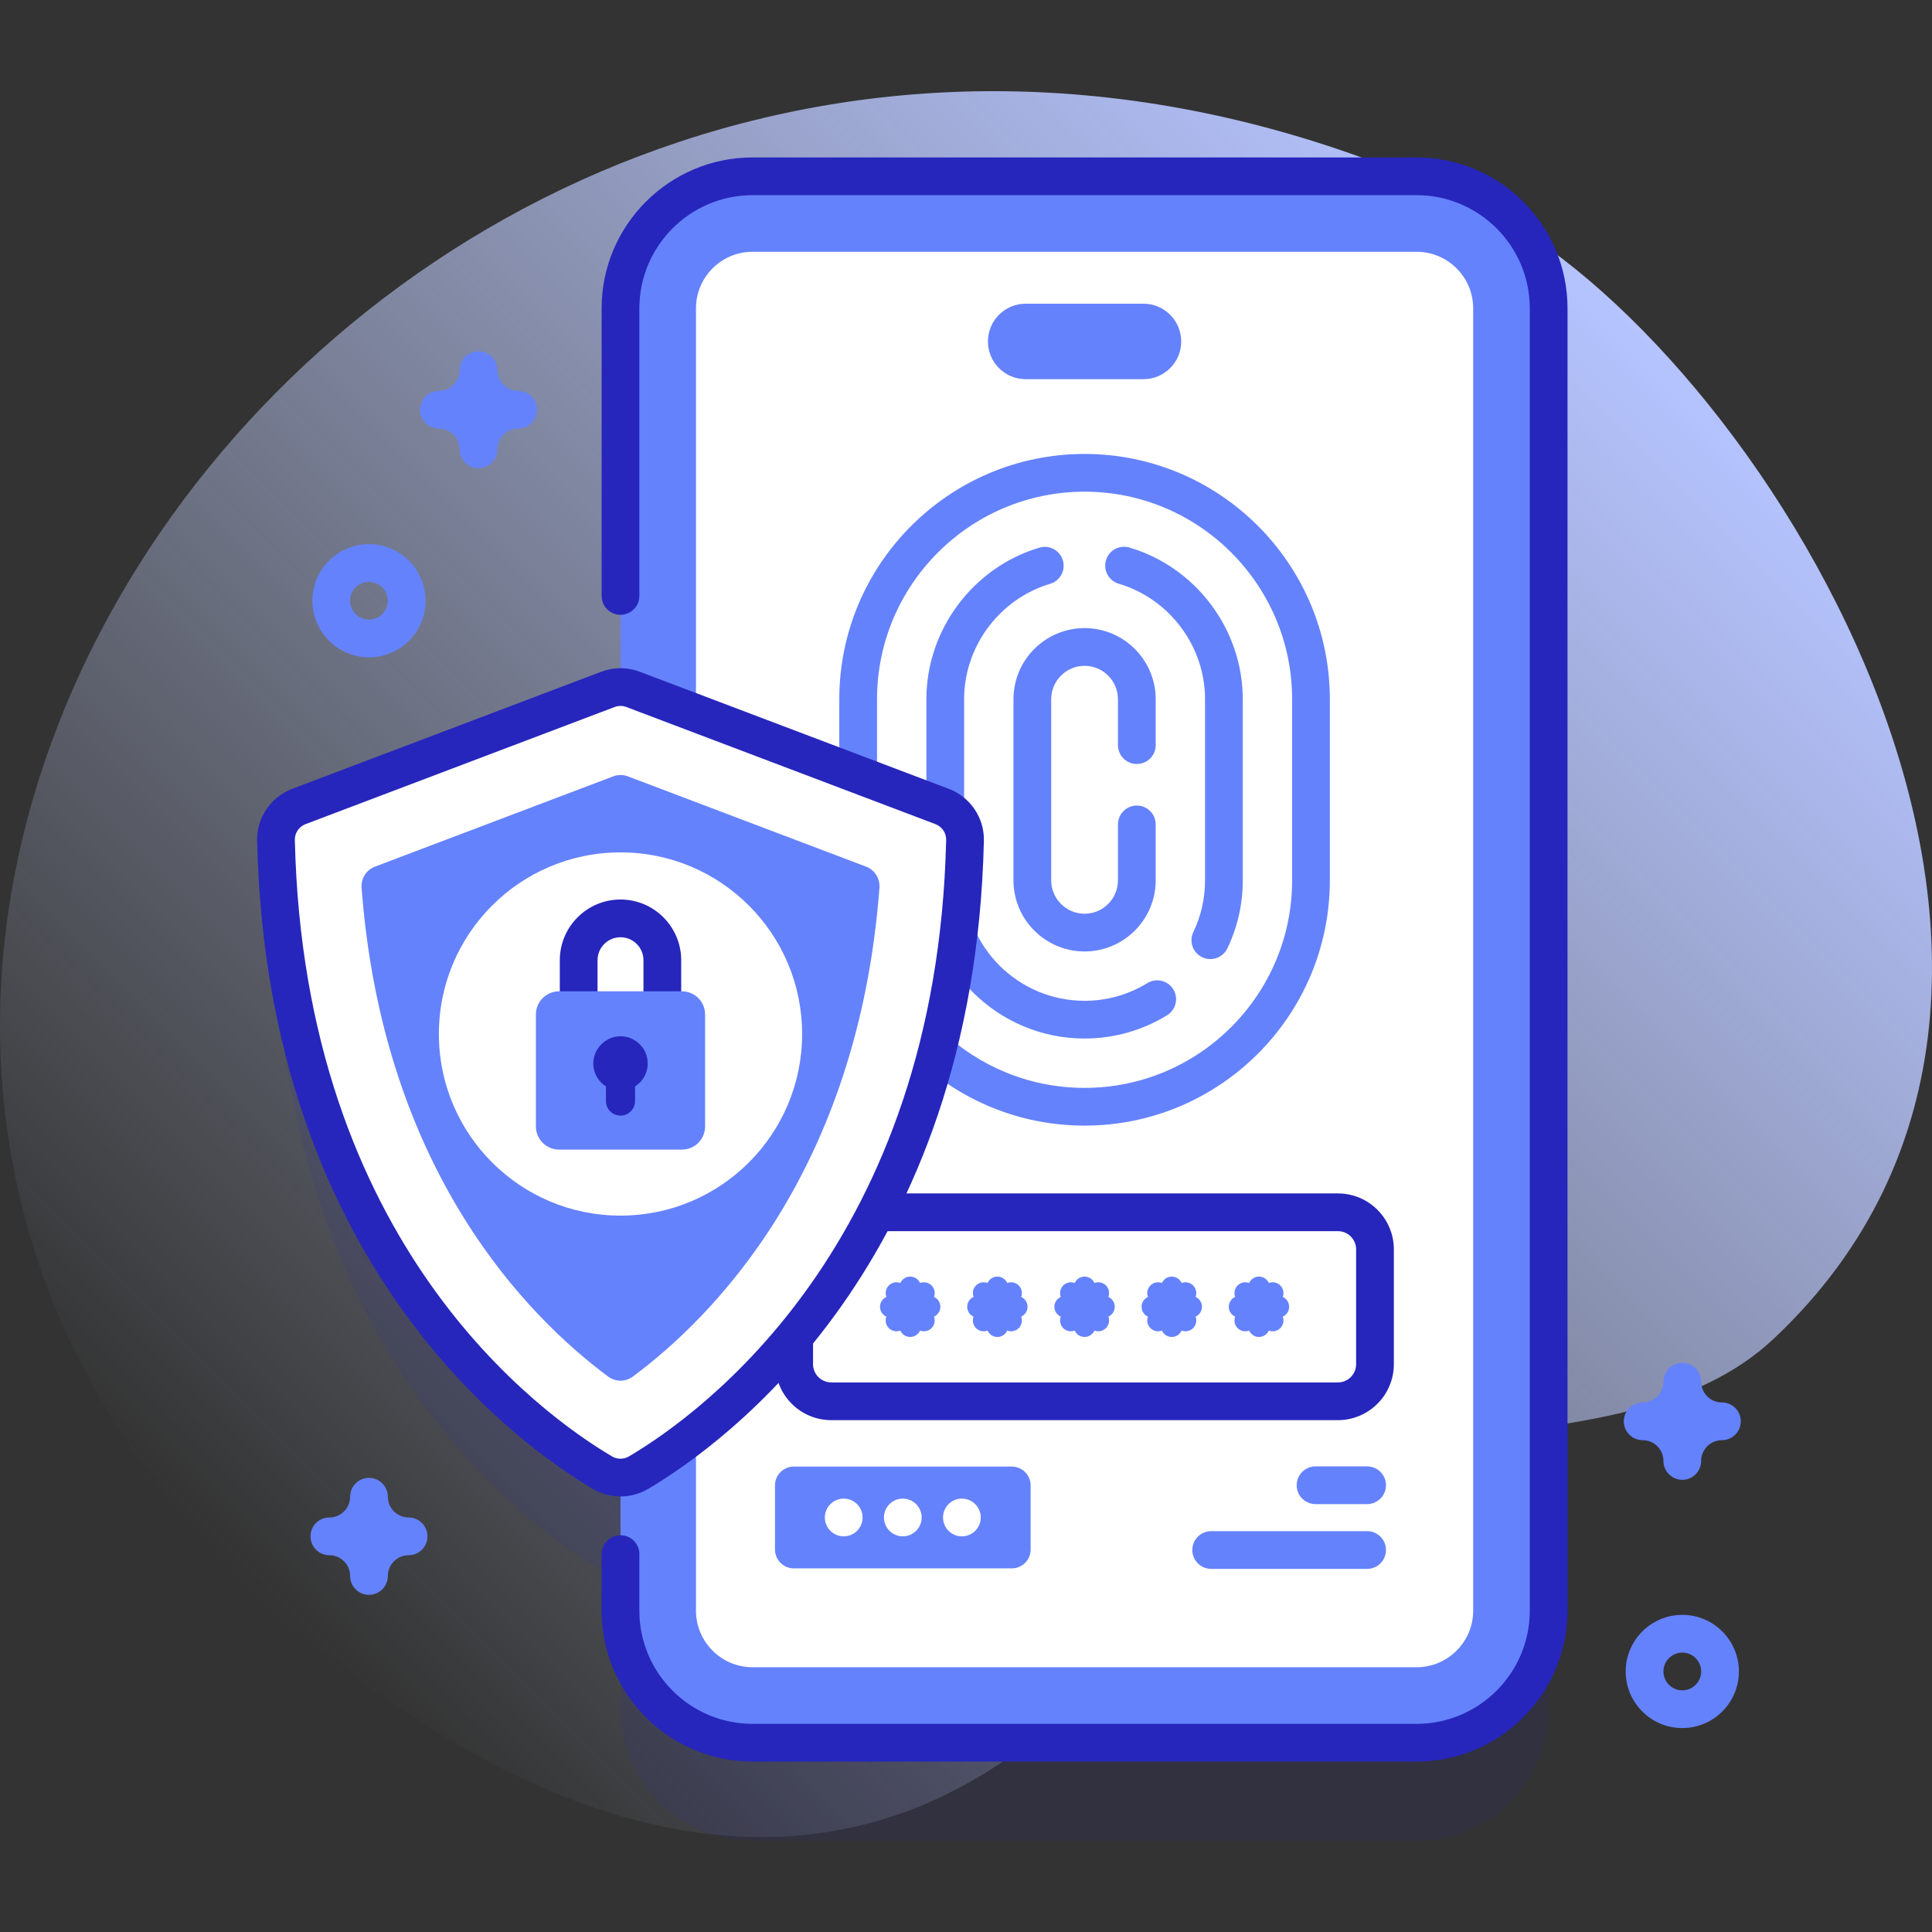 <svg id="Capa_1" enable-background="new 0 0 512 512" viewBox="0 0 512 512" xmlns="http://www.w3.org/2000/svg" xmlns:xlink="http://www.w3.org/1999/xlink"><rect x="0" y="0" width="512" height="512" fill="#333333" stroke="none"/><linearGradient id="SVGID_1_" gradientUnits="userSpaceOnUse" x1="73.154" x2="424.428" y1="427.908" y2="76.634"><stop offset="0" stop-color="#d0dcff" stop-opacity="0"/><stop offset="1" stop-color="#b5c3ff"/></linearGradient><g><g><path d="m393.451 55.558c-279-135.93-527.978 202.875-311.013 379.67 83.461 68.008 169.701 76.502 232.612-21.335 30.49-47.417 113.953-20.502 155.019-59.128 102.416-96.331-6.263-264.929-76.618-299.207z" fill="url(#SVGID_1_)"/></g><g><g><g><g><path d="m375.409 72.723h-175.971l-35 135.361c-1.13 0-2.261.204-3.336.611l-81.889 31.03c-3.718 1.409-6.17 5.004-6.079 8.978 2.544 110.302 68.063 156.668 86.51 167.561 1.48.874 3.137 1.311 4.793 1.311v35.262c0 19.33 15.67 35 35 35h175.971c19.33 0 35-15.67 35-35v-345.114c.001-19.33-15.669-35-34.999-35z" fill="#2626bc" opacity=".1"/><path d="m375.409 461.837h-175.971c-19.33 0-35-15.67-35-35v-345.114c0-19.33 15.67-35 35-35h175.971c19.33 0 35 15.67 35 35v345.114c0 19.33-15.67 35-35 35z" fill="#6582fd"/><path d="m199.438 441.837c-8.271 0-15-6.729-15-15v-345.114c0-8.271 6.729-15 15-15h175.971c8.271 0 15 6.729 15 15v345.114c0 8.271-6.729 15-15 15z" fill="#fff"/><g><path d="m354.559 376.355h-134.27c-8.174 0-14.825-6.65-14.825-14.825v-30.437c0-8.175 6.65-14.825 14.825-14.825h134.27c8.175 0 14.825 6.65 14.825 14.825v30.437c0 8.175-6.651 14.825-14.825 14.825zm-134.27-50.087c-2.66 0-4.825 2.165-4.825 4.825v30.437c0 2.66 2.165 4.825 4.825 4.825h134.27c2.661 0 4.825-2.165 4.825-4.825v-30.437c0-2.66-2.165-4.825-4.825-4.825z" fill="#2626bc"/></g><path d="m303.034 100.487h-31.22c-5.523 0-10-4.477-10-10 0-5.523 4.477-10 10-10h31.22c5.523 0 10 4.477 10 10 0 5.523-4.477 10-10 10z" fill="#6582fd"/></g><g fill="#6582fd"><path d="m287.424 298.301c-34.461 0-62.964-26.932-64.89-61.313-.154-2.757 1.956-5.117 4.712-5.271 2.757-.165 5.118 1.955 5.272 4.713 1.629 29.087 25.747 51.872 54.905 51.872 30.327 0 55-24.673 55-55v-48c0-30.327-24.673-55-55-55s-55 24.673-55 55v30.397c0 2.762-2.239 5-5 5s-5-2.238-5-5v-30.397c0-35.841 29.159-65 65-65s65 29.159 65 65v48c.001 35.84-29.158 64.999-64.999 64.999z"/><path d="m320.754 254.169c-.723 0-1.457-.157-2.152-.489-2.492-1.191-3.546-4.176-2.355-6.668 2.057-4.305 3.101-8.918 3.101-13.711v-48c0-14.034-9.408-26.622-22.879-30.61-2.648-.783-4.159-3.565-3.375-6.213.785-2.648 3.566-4.16 6.214-3.375 17.688 5.236 30.041 21.767 30.041 40.198v48c0 6.297-1.372 12.36-4.078 18.023-.86 1.797-2.651 2.845-4.517 2.845z"/><path d="m287.424 275.224c-23.117 0-41.923-18.807-41.923-41.923v-48c0-18.387 12.314-34.905 29.946-40.171 2.646-.791 5.431.714 6.222 3.36.79 2.646-.714 5.432-3.36 6.222-13.429 4.01-22.807 16.589-22.807 30.589v48c0 17.603 14.321 31.923 31.923 31.923 5.881 0 11.633-1.622 16.633-4.69 2.355-1.441 5.433-.707 6.877 1.646 1.444 2.354.707 5.433-1.646 6.877-6.577 4.034-14.137 6.167-21.865 6.167z"/><path d="m287.424 252.147c-10.392 0-18.846-8.454-18.846-18.846v-48c0-10.392 8.455-18.847 18.846-18.847s18.846 8.455 18.846 18.847v12.17c0 2.762-2.239 5-5 5s-5-2.238-5-5v-12.17c0-4.878-3.968-8.847-8.846-8.847s-8.846 3.969-8.846 8.847v48c0 4.878 3.968 8.846 8.846 8.846s8.846-3.968 8.846-8.846v-14.82c0-2.762 2.239-5 5-5s5 2.238 5 5v14.82c0 10.392-8.455 18.846-18.846 18.846z"/></g><g><g><g fill="#6582fd"><path d="m249.21 346.312c0-1.164-.695-2.161-1.69-2.614.384-1.023.171-2.22-.653-3.043-.823-.823-2.02-1.037-3.043-.653-.452-.995-1.449-1.69-2.613-1.69-1.164 0-2.161.695-2.614 1.69-1.023-.384-2.22-.171-3.043.653-.823.823-1.037 2.02-.653 3.043-.995.452-1.69 1.449-1.69 2.614 0 1.164.695 2.161 1.69 2.613-.384 1.023-.171 2.22.653 3.043.823.823 2.02 1.037 3.043.653.452.995 1.449 1.69 2.614 1.69 1.164 0 2.161-.695 2.613-1.69 1.023.384 2.22.171 3.043-.653.823-.823 1.037-2.02.653-3.043.995-.452 1.69-1.449 1.69-2.613z"/><path d="m272.317 346.312c0-1.164-.695-2.161-1.69-2.614.384-1.023.171-2.22-.653-3.043-.823-.823-2.02-1.037-3.043-.653-.452-.995-1.449-1.69-2.613-1.69-1.164 0-2.161.695-2.614 1.69-1.023-.384-2.22-.171-3.043.653-.823.823-1.037 2.02-.653 3.043-.995.452-1.69 1.449-1.69 2.614 0 1.164.695 2.161 1.69 2.613-.384 1.023-.171 2.22.653 3.043.823.823 2.02 1.037 3.043.653.452.995 1.449 1.69 2.614 1.69 1.164 0 2.161-.695 2.613-1.69 1.023.384 2.22.171 3.043-.653.823-.823 1.037-2.02.653-3.043.995-.452 1.69-1.449 1.69-2.613z"/><path d="m295.424 346.312c0-1.164-.695-2.161-1.69-2.614.384-1.023.171-2.22-.653-3.043-.823-.823-2.02-1.037-3.043-.653-.452-.995-1.449-1.69-2.613-1.69-1.164 0-2.161.695-2.614 1.69-1.023-.384-2.22-.171-3.043.653-.823.823-1.037 2.02-.653 3.043-.995.452-1.69 1.449-1.69 2.614 0 1.164.695 2.161 1.69 2.613-.384 1.023-.171 2.22.653 3.043.823.823 2.02 1.037 3.043.653.452.995 1.449 1.69 2.614 1.69 1.164 0 2.161-.695 2.613-1.69 1.023.384 2.22.171 3.043-.653.823-.823 1.037-2.02.653-3.043.995-.452 1.69-1.449 1.69-2.613z"/><path d="m318.531 346.312c0-1.164-.695-2.161-1.69-2.614.384-1.023.171-2.22-.653-3.043-.823-.823-2.02-1.037-3.043-.653-.452-.995-1.449-1.69-2.613-1.69-1.164 0-2.161.695-2.614 1.69-1.023-.384-2.22-.171-3.043.653-.823.823-1.037 2.02-.653 3.043-.995.452-1.69 1.449-1.69 2.614 0 1.164.695 2.161 1.69 2.613-.384 1.023-.171 2.22.653 3.043.823.823 2.02 1.037 3.043.653.452.995 1.449 1.69 2.614 1.69 1.164 0 2.161-.695 2.613-1.69 1.023.384 2.22.171 3.043-.653.823-.823 1.037-2.02.653-3.043.994-.452 1.69-1.449 1.69-2.613z"/><path d="m341.638 346.312c0-1.164-.695-2.161-1.69-2.614.384-1.023.171-2.22-.653-3.043-.823-.823-2.02-1.037-3.043-.653-.452-.995-1.449-1.69-2.613-1.69-1.164 0-2.161.695-2.614 1.69-1.023-.384-2.22-.171-3.043.653-.823.823-1.037 2.02-.653 3.043-.995.452-1.69 1.449-1.69 2.614 0 1.164.695 2.161 1.69 2.613-.384 1.023-.171 2.22.653 3.043.823.823 2.02 1.037 3.043.653.452.995 1.449 1.69 2.614 1.69 1.164 0 2.161-.695 2.613-1.69 1.023.384 2.22.171 3.043-.653.823-.823 1.037-2.02.653-3.043.994-.452 1.69-1.449 1.69-2.613z"/></g></g></g><g><g fill="#6582fd"><path d="m362.298 415.771h-41.32c-2.761 0-5-2.238-5-5s2.239-5 5-5h41.32c2.761 0 5 2.238 5 5s-2.239 5-5 5z"/><path d="m362.298 398.604h-13.661c-2.761 0-5-2.238-5-5s2.239-5 5-5h13.661c2.761 0 5 2.238 5 5s-2.239 5-5 5z"/></g></g><path d="m268.126 415.638h-57.746c-2.761 0-5-2.239-5-5v-16.981c0-2.761 2.239-5 5-5h57.746c2.761 0 5 2.239 5 5v16.981c0 2.762-2.238 5-5 5z" fill="#6582fd"/><g><g><g fill="#fff"><circle cx="223.594" cy="402.148" r="5"/><circle cx="239.253" cy="402.148" r="5"/><circle cx="254.912" cy="402.148" r="5"/></g></g></g></g><g><g><path d="m161.103 182.695-81.889 31.03c-3.718 1.409-6.17 5.004-6.079 8.978 2.544 110.302 68.063 156.668 86.51 167.561 2.961 1.748 6.625 1.748 9.585 0 18.448-10.893 83.966-57.259 86.51-167.561.092-3.974-2.361-7.569-6.079-8.978l-81.889-31.03c-2.147-.815-4.52-.815-6.669 0z" fill="#fff"/><path d="m229.519 229.667-63.127-23.922c-.629-.238-1.291-.357-1.953-.357v.006c0-.001-.002-.007-.002-.007-.661 0-1.323.121-1.951.364l-63.128 23.92c-2.293.871-3.726 3.153-3.538 5.6 5.688 75.286 44.224 113.855 65.355 129.541.97.717 2.116 1.08 3.263 1.08.001-.003.001-.006.002-.008v.003c1.148 0 2.296-.359 3.265-1.079 21.132-15.681 59.666-54.255 65.357-129.533.184-2.45-1.246-4.737-3.543-5.608z" fill="#6582fd"/></g><circle cx="164.439" cy="274.021" fill="#fff" r="48.131"/><g><g><g><g><g fill="#2626bc"><path d="m375.409 41.723h-175.971c-22.056 0-40 17.944-40 40v76.203c0 2.762 2.239 5 5 5s5-2.238 5-5v-76.203c0-16.542 13.458-30 30-30h175.971c16.542 0 30 13.458 30 30v345.113c0 16.542-13.458 30-30 30h-175.971c-16.542 0-30-13.458-30-30v-14.979c0-2.762-2.239-5-5-5s-5 2.238-5 5v14.979c0 22.056 17.944 40 40 40h175.971c22.056 0 40-17.944 40-40v-345.113c0-22.055-17.944-40-40-40z"/><path d="m171.774 394.57c20.216-11.938 86.379-59.603 88.966-171.752.141-6.073-3.599-11.606-9.305-13.769l-81.889-31.03c-3.294-1.248-6.921-1.248-10.215 0l-81.888 31.03c-5.707 2.161-9.447 7.694-9.306 13.769 2.586 112.15 68.75 159.814 88.966 171.752 2.263 1.336 4.798 2.004 7.335 2.003 2.537 0 5.074-.668 7.336-2.003zm-93.64-171.983c-.042-1.842 1.104-3.524 2.852-4.187l81.888-31.03c.504-.191 1.034-.287 1.563-.287s1.06.096 1.564.287l81.889 31.03c1.748.662 2.894 2.345 2.851 4.187-2.468 106.995-64.959 152.097-84.053 163.371-1.389.82-3.113.82-4.501 0-19.093-11.274-81.585-56.374-84.053-163.371z"/><path d="m170.523 254.466v11.085c0 2.762 2.239 5 5 5s5-2.238 5-5v-11.085c0-8.87-7.216-16.086-16.085-16.086s-16.085 7.216-16.085 16.086v11.085c0 2.762 2.239 5 5 5s5-2.238 5-5v-11.085c0-3.355 2.729-6.086 6.085-6.086s6.085 2.731 6.085 6.086z"/></g><path d="m180.709 304.661h-32.541c-3.395 0-6.148-2.753-6.148-6.148v-29.657c0-3.395 2.753-6.148 6.148-6.148h32.541c3.395 0 6.148 2.753 6.148 6.148v29.657c0 3.395-2.752 6.148-6.148 6.148z" fill="#6582fd"/></g><path d="m171.652 281.833c0-4.053-3.342-7.325-7.42-7.211-3.848.107-7.019 3.383-7.008 7.232.007 2.555 1.347 4.791 3.356 6.067v3.869c0 2.131 1.727 3.858 3.858 3.858 2.131 0 3.858-1.727 3.858-3.858v-3.869c2.015-1.279 3.356-3.524 3.356-6.088z" fill="#2626bc"/></g></g></g></g></g><g fill="#6582fd"><path d="m97.786 174.201c-8.271 0-15-6.729-15-15s6.729-15 15-15 15 6.729 15 15-6.729 15-15 15zm0-20c-2.757 0-5 2.243-5 5s2.243 5 5 5 5-2.243 5-5-2.243-5-5-5z"/><path d="m445.826 457.955c-8.271 0-15-6.729-15-15s6.729-15 15-15 15 6.729 15 15-6.729 15-15 15zm0-20c-2.757 0-5 2.243-5 5s2.243 5 5 5 5-2.243 5-5-2.243-5-5-5z"/><path d="m97.786 422.648c-2.761 0-5-2.238-5-5 0-3.032-2.467-5.5-5.5-5.5-2.761 0-5-2.238-5-5s2.239-5 5-5c3.033 0 5.5-2.468 5.5-5.5 0-2.762 2.239-5 5-5s5 2.238 5 5c0 3.032 2.467 5.5 5.5 5.5 2.761 0 5 2.238 5 5s-2.239 5-5 5c-3.033 0-5.5 2.468-5.5 5.5 0 2.762-2.239 5-5 5z"/><path d="m126.808 124.089c-2.761 0-5-2.238-5-5 0-3.032-2.467-5.5-5.5-5.5-2.761 0-5-2.238-5-5s2.239-5 5-5c3.033 0 5.5-2.468 5.5-5.5 0-2.762 2.239-5 5-5s5 2.238 5 5c0 3.032 2.467 5.5 5.5 5.5 2.761 0 5 2.238 5 5s-2.239 5-5 5c-3.033 0-5.5 2.468-5.5 5.5 0 2.762-2.239 5-5 5z"/><path d="m445.826 392.163c-2.761 0-5-2.238-5-5 0-3.032-2.467-5.5-5.5-5.5-2.761 0-5-2.238-5-5s2.239-5 5-5c3.033 0 5.5-2.468 5.5-5.5 0-2.762 2.239-5 5-5s5 2.238 5 5c0 3.032 2.467 5.5 5.5 5.5 2.761 0 5 2.238 5 5s-2.239 5-5 5c-3.033 0-5.5 2.468-5.5 5.5 0 2.761-2.239 5-5 5z"/></g></g></g><g/><g/><g/><g/><g/><g/><g/><g/><g/><g/><g/><g/><g/><g/><g/></svg>